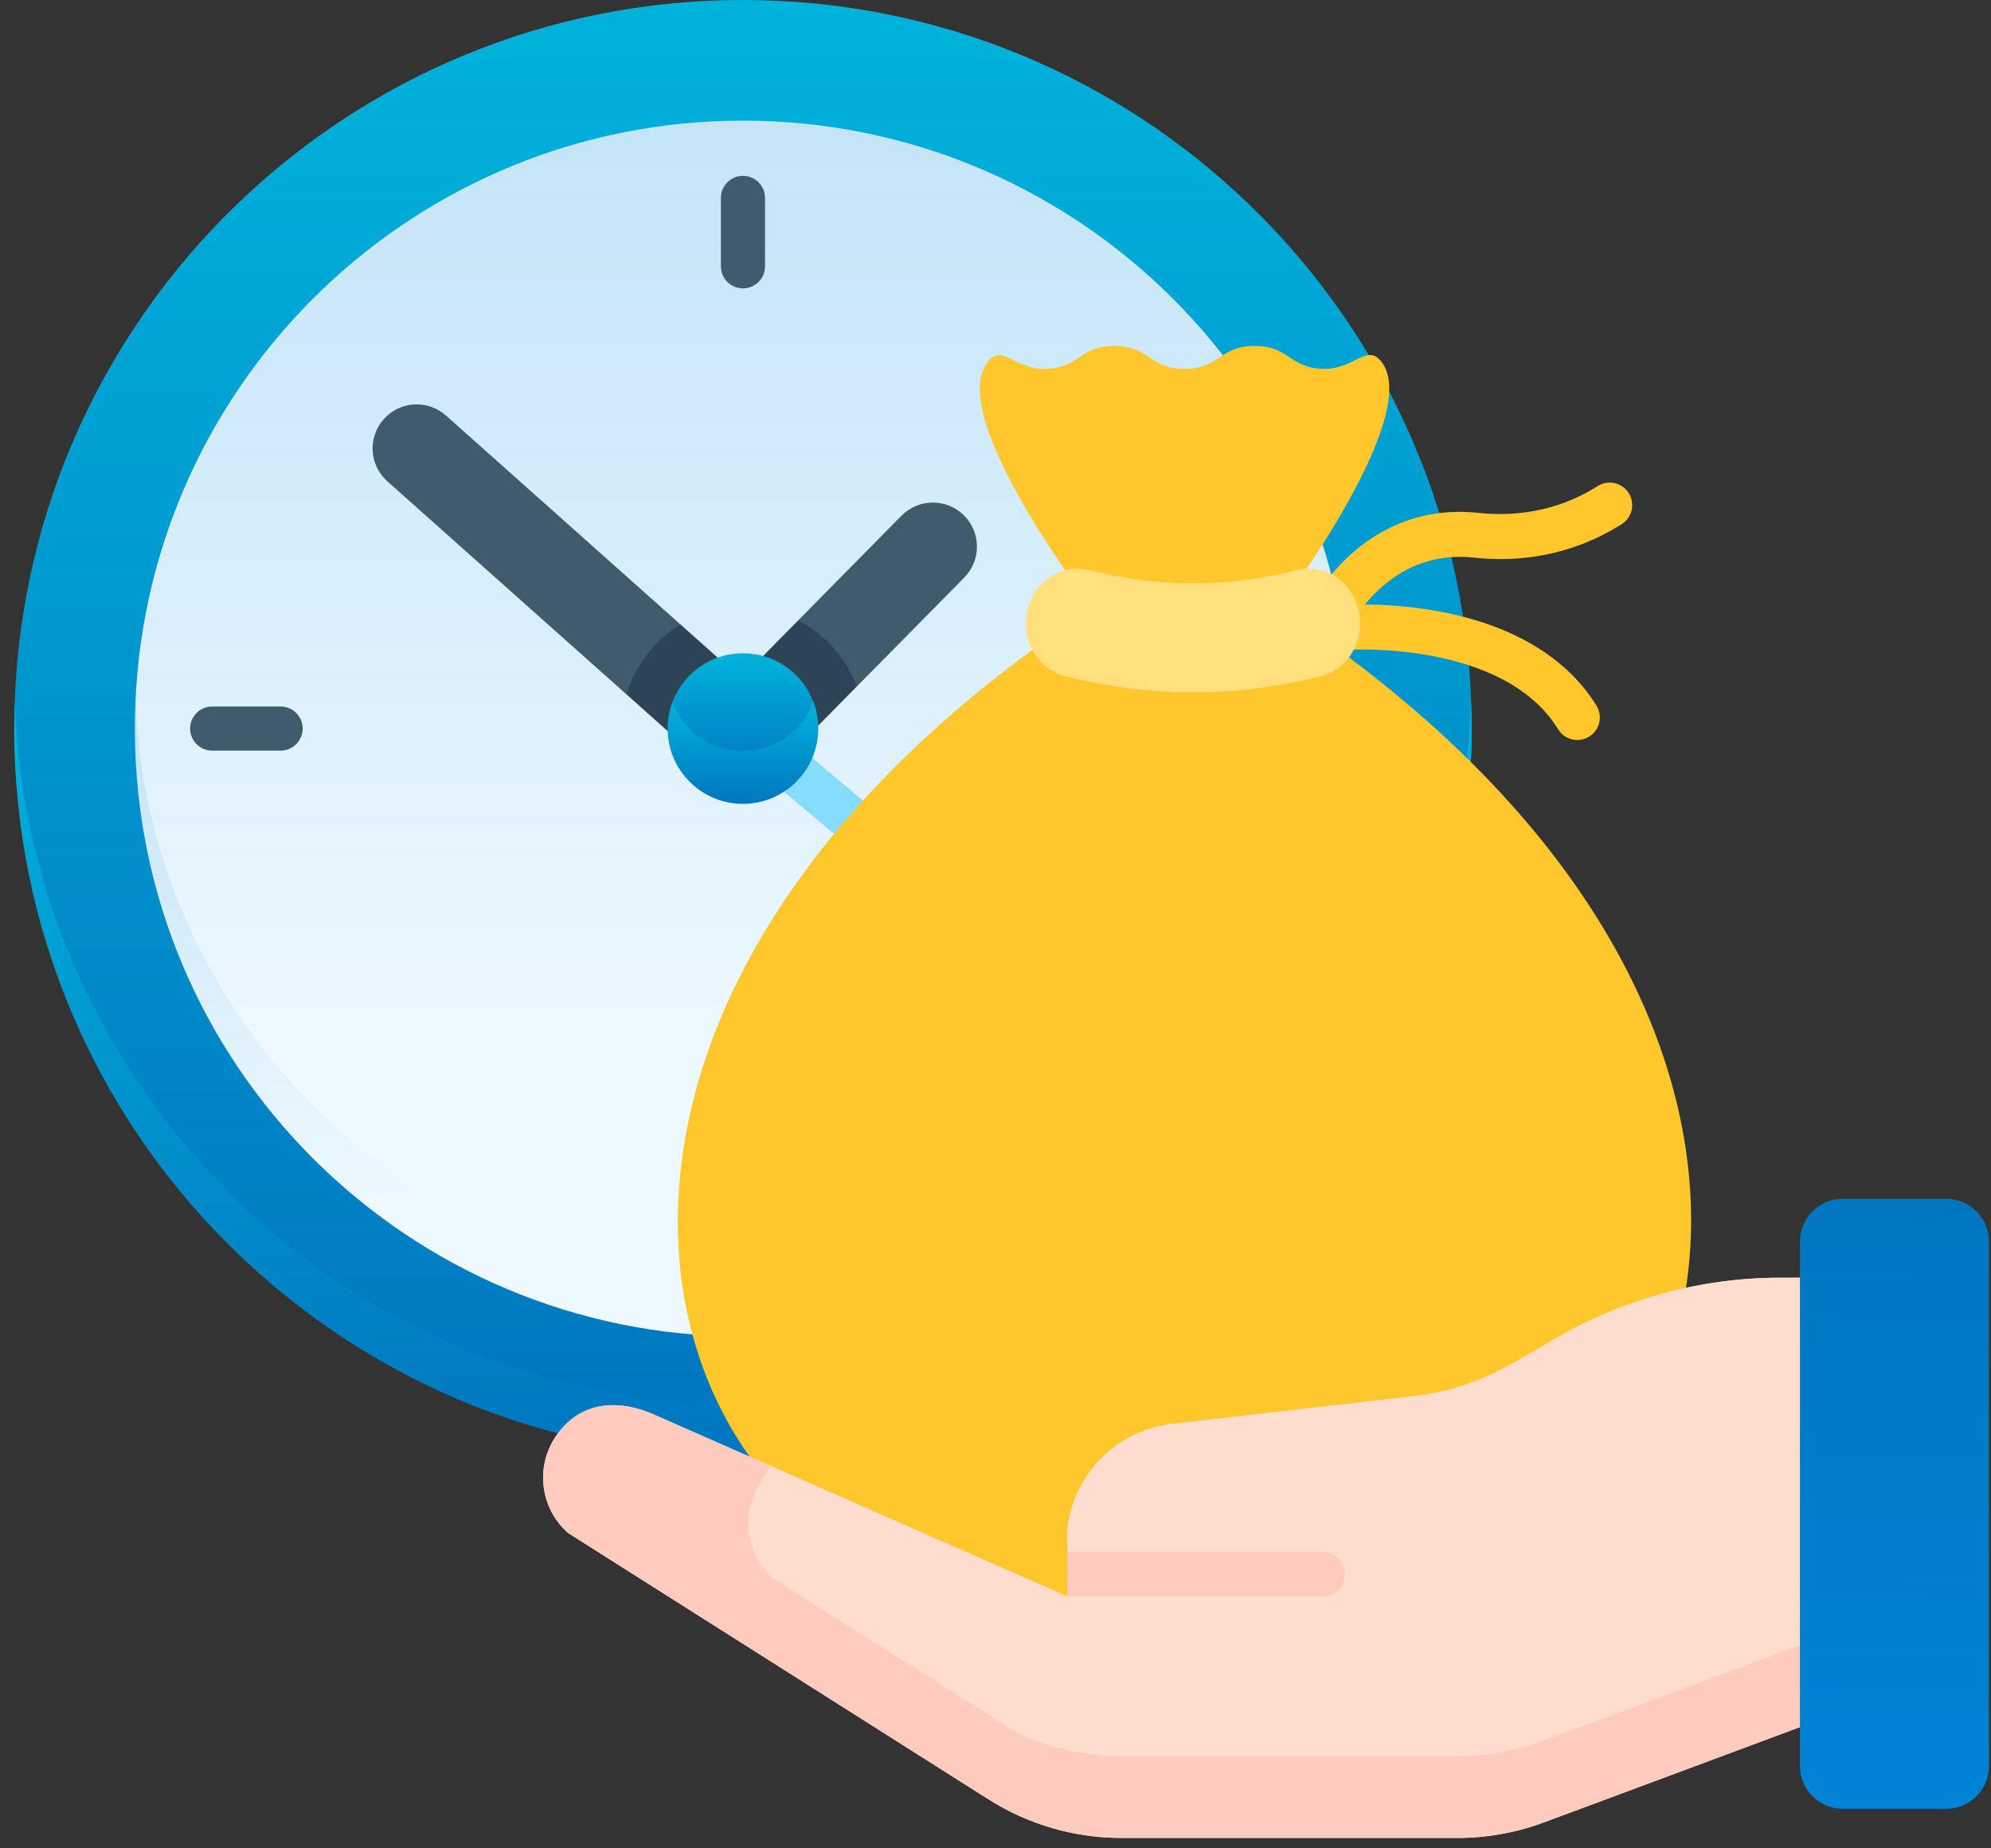 <svg width="70" height="65" viewBox="0 0 70 65" fill="none" xmlns="http://www.w3.org/2000/svg">
<rect x="0" y="0" width="70" height="65" fill="#333333" stroke="none"/>
<g clip-path="url(#clip0_868_135101)">
<path d="M51.742 25.621C51.742 25.31 51.736 25 51.725 24.691C51.236 10.972 39.96 0 26.121 0C12.282 0 1.006 10.972 0.517 24.691C0.506 25 0.5 25.31 0.5 25.621C0.5 39.771 13.661 50.312 26.121 50.312C38.807 50.312 51.742 39.771 51.742 25.621Z" fill="url(#paint0_linear_868_135101)"/>
<path d="M26.121 49.382C12.282 49.382 1.008 38.41 0.519 24.691C0.508 25 0.5 25.309 0.5 25.621C0.5 39.771 11.971 51.242 26.121 51.242C40.271 51.242 51.742 39.771 51.742 25.621C51.742 25.309 51.734 25 51.723 24.691C51.233 38.41 39.959 49.382 26.121 49.382Z" fill="url(#paint1_linear_868_135101)"/>
<path d="M47.48 24.691C46.993 13.315 37.617 4.242 26.121 4.242C14.625 4.242 5.248 13.315 4.762 24.691C4.748 24.999 4.761 45.64 26.121 45.64C47.48 45.64 47.493 24.999 47.48 24.691Z" fill="url(#paint2_linear_868_135101)"/>
<path d="M26.121 45.14C14.625 45.14 5.25 36.067 4.763 24.691C4.75 24.999 4.742 25.309 4.742 25.621C4.742 37.428 14.313 47 26.121 47C37.928 47 47.5 37.428 47.5 25.621C47.5 25.309 47.492 24.999 47.479 24.691C46.992 36.067 37.617 45.14 26.121 45.14Z" fill="url(#paint3_linear_868_135101)"/>
<path d="M33.887 18.12C33.277 17.519 32.296 17.525 31.695 18.135L28.059 21.821L28.424 23.577L30.123 24.142L33.902 20.311C34.503 19.702 34.496 18.721 33.887 18.12Z" fill="#405B6C"/>
<path d="M23.927 21.963L15.681 14.614C15.041 14.044 14.062 14.1 13.493 14.739C12.923 15.378 12.98 16.358 13.619 16.927L22.028 24.421L23.78 23.837L23.927 21.963Z" fill="#405B6C"/>
<path d="M37.093 35.613C36.917 35.613 36.741 35.553 36.595 35.431L26.78 27.186C26.453 26.911 26.41 26.422 26.685 26.095C26.96 25.767 27.449 25.725 27.777 26L37.592 34.245C37.92 34.52 37.962 35.009 37.687 35.336C37.534 35.519 37.314 35.613 37.093 35.613Z" fill="#86DCFF"/>
<path d="M22.028 24.421L23.475 25.711L25.334 25.079L25.233 23.126L23.927 21.963C23.019 22.508 22.332 23.383 22.028 24.421Z" fill="#2D4456"/>
<path d="M28.059 21.822L26.828 23.069V25.517H28.767L30.123 24.142C29.75 23.134 29.007 22.306 28.059 21.822Z" fill="#2D4456"/>
<path d="M28.601 24.691C28.225 23.687 27.256 22.973 26.121 22.973C24.986 22.973 24.017 23.687 23.641 24.691C23.532 24.98 23.633 27.339 26.121 27.339C28.608 27.339 28.71 24.98 28.601 24.691Z" fill="url(#paint4_linear_868_135101)"/>
<path d="M26.121 26.41C24.986 26.41 24.017 25.695 23.641 24.691C23.532 24.98 23.473 25.294 23.473 25.621C23.473 27.084 24.658 28.269 26.121 28.269C27.583 28.269 28.769 27.083 28.769 25.621C28.769 25.294 28.709 24.98 28.601 24.691C28.224 25.695 27.256 26.41 26.121 26.41Z" fill="url(#paint5_linear_868_135101)"/>
<path d="M26.897 9.365V6.96C26.897 6.531 26.55 6.184 26.121 6.184C25.692 6.184 25.345 6.531 25.345 6.96V9.365C25.345 9.794 25.692 10.141 26.121 10.141C26.55 10.141 26.897 9.794 26.897 9.365Z" fill="#405B6C"/>
<path d="M25.345 41.877V44.281C25.345 44.71 25.692 45.058 26.121 45.058C26.55 45.058 26.897 44.71 26.897 44.281V41.877C26.897 41.448 26.55 41.1 26.121 41.1C25.692 41.1 25.345 41.448 25.345 41.877Z" fill="#405B6C"/>
<path d="M44.781 26.397C45.21 26.397 45.558 26.05 45.558 25.621C45.558 25.192 45.21 24.845 44.781 24.845H42.377C41.948 24.845 41.6 25.192 41.6 25.621C41.6 26.05 41.948 26.397 42.377 26.397H44.781Z" fill="#405B6C"/>
<path d="M7.46 24.845C7.031 24.845 6.684 25.192 6.684 25.621C6.684 26.05 7.031 26.397 7.46 26.397H9.865C10.294 26.397 10.641 26.05 10.641 25.621C10.641 25.192 10.294 24.845 9.865 24.845H7.46Z" fill="#405B6C"/>
</g>
<path d="M47.166 21.818C47.41 21.818 47.649 21.707 47.805 21.496C48.525 20.517 49.806 19.395 51.822 19.61C54.196 19.863 55.958 19.108 57.019 18.43C57.388 18.194 57.495 17.705 57.26 17.336C57.025 16.968 56.535 16.86 56.167 17.095C55.319 17.637 53.907 18.24 51.99 18.036C49.081 17.727 47.32 19.483 46.529 20.557C46.27 20.909 46.346 21.405 46.698 21.664C46.839 21.768 47.003 21.818 47.166 21.818Z" fill="#FFC72C"/>
<path d="M55.456 26.023C55.597 26.023 55.74 25.985 55.869 25.906C56.242 25.677 56.359 25.189 56.13 24.817C55.115 23.163 53.255 22.027 50.751 21.531C48.926 21.169 47.394 21.268 47.33 21.272C46.893 21.302 46.564 21.68 46.594 22.116C46.624 22.552 47.003 22.879 47.437 22.852C47.492 22.849 52.868 22.53 54.78 25.645C54.93 25.889 55.19 26.023 55.456 26.023Z" fill="#FFC72C"/>
<path d="M43.521 56.362C30.518 56.362 23.328 37.289 43.862 22.558C44.373 22.192 44.676 21.602 44.67 20.973C44.664 20.453 44.499 19.949 44.201 19.524C43.24 18.151 41.856 15.803 41.027 13.911C40.828 13.458 41.112 12.971 41.644 12.971C42.877 12.971 42.877 12.164 44.111 12.164C45.344 12.164 45.344 12.971 46.578 12.971C47.629 12.971 48.06 12.067 48.571 12.724C50.061 14.643 44.957 21.388 44.957 21.388C67.5 36.208 60.231 56.363 46.921 56.363H43.521V56.362Z" fill="#FFC72C"/>
<path d="M38.41 21.387C38.41 21.387 33.229 14.664 34.719 12.736C35.227 12.078 35.66 12.971 36.71 12.971C37.943 12.971 37.943 12.164 39.177 12.164C40.41 12.164 40.41 12.971 41.644 12.971C41.705 12.971 41.76 12.967 41.815 12.964C42.311 15.088 44.544 18.398 45.822 20.17C45.319 20.909 44.956 21.387 44.956 21.387C45.257 21.585 45.551 21.784 45.842 21.983C24.302 36.788 31.51 56.362 44.682 56.362H36.365C23.015 56.362 15.791 36.257 38.41 21.387Z" fill="#FFC72C"/>
<path d="M37.446 23.779C40.456 24.539 43.43 24.539 46.44 23.779C47.488 23.514 48.082 22.336 47.705 21.265C47.701 21.253 47.697 21.241 47.693 21.229C47.376 20.331 46.48 19.827 45.601 20.048C43.136 20.666 40.751 20.667 38.286 20.048C37.407 19.827 36.51 20.331 36.194 21.229C36.19 21.241 36.186 21.253 36.181 21.265C35.804 22.336 36.398 23.514 37.446 23.779Z" fill="#FFE07D"/>
<path d="M65.749 59.82L54.285 64.087C53.312 64.449 52.281 64.635 51.242 64.635H39.428C37.775 64.635 36.156 64.165 34.759 63.28L19.967 53.907C18.991 53.04 18.81 51.584 19.544 50.505C20.348 49.325 21.677 49.119 23.139 49.811L37.541 56.152L37.524 53.815C37.714 51.897 39.191 50.358 41.099 50.088L49.87 49.078C51.893 48.792 52.904 48.114 54.667 47.083C57.075 45.674 59.814 44.932 62.604 44.932H65.749V59.82Z" fill="#FFDDCE"/>
<path d="M54.981 61.813C53.958 62.194 52.874 62.389 51.782 62.389H39.363C38.041 62.389 36.739 62.103 35.546 61.557L26.862 56.054C26.055 55.542 25.543 54.652 25.569 53.698C25.583 53.191 25.738 52.684 26.041 52.239C26.041 52.239 26.305 51.786 26.577 51.325L37.541 56.152L37.524 53.815C37.714 51.897 39.191 50.358 41.099 50.088L49.87 49.078C51.893 48.792 52.904 48.114 54.667 47.083C57.075 45.674 59.814 44.932 62.604 44.932H65.749V57.806L54.981 61.813Z" fill="#FFDDCE"/>
<path d="M19.545 50.505C20.348 49.325 21.677 49.119 23.139 49.811L27.101 51.555C26.909 51.859 26.756 52.101 26.756 52.101C26.022 53.18 26.203 54.636 27.179 55.503L35.798 60.965C36.933 61.484 38.171 61.757 39.428 61.757H51.242C52.281 61.757 53.312 61.571 54.285 61.209L65.749 56.942V59.82L54.285 64.087C53.312 64.449 52.281 64.635 51.242 64.635H41.59H39.428C37.775 64.635 36.156 64.165 34.759 63.28L19.967 53.907C18.991 53.041 18.81 51.584 19.545 50.505Z" fill="#FFCBBE"/>
<path d="M38.599 51.408L38.599 51.465L38.562 51.448C38.574 51.435 38.587 51.422 38.599 51.408Z" fill="#F5DBCC"/>
<path d="M37.541 56.151H46.496C46.933 56.151 47.287 55.796 47.287 55.359C47.287 54.921 46.933 54.567 46.496 54.567H37.529L37.541 56.151Z" fill="#FFCBBE"/>
<path d="M63.282 62.104C63.282 62.935 63.956 63.61 64.788 63.61H68.423C69.254 63.61 69.929 62.935 69.929 62.104V43.663C69.929 42.831 69.254 42.157 68.423 42.157H64.788C63.956 42.157 63.282 42.831 63.282 43.663V62.104Z" fill="url(#paint6_linear_868_135101)"/>
<defs>
<linearGradient id="paint0_linear_868_135101" x1="26.121" y1="0" x2="26.121" y2="50.312" gradientUnits="userSpaceOnUse">
<stop stop-color="#00B3DB"/>
<stop offset="1" stop-color="#0076C0"/>
</linearGradient>
<linearGradient id="paint1_linear_868_135101" x1="26.121" y1="24.691" x2="26.121" y2="51.242" gradientUnits="userSpaceOnUse">
<stop stop-color="#00B3DB"/>
<stop offset="1" stop-color="#0076C0"/>
</linearGradient>
<linearGradient id="paint2_linear_868_135101" x1="26.121" y1="-12.583" x2="26.121" y2="37.655" gradientUnits="userSpaceOnUse">
<stop stop-color="#AED9F3"/>
<stop offset="1" stop-color="#EEF9FF"/>
</linearGradient>
<linearGradient id="paint3_linear_868_135101" x1="26.121" y1="15.624" x2="26.121" y2="42.697" gradientUnits="userSpaceOnUse">
<stop stop-color="#AED9F3"/>
<stop offset="1" stop-color="#EEF9FF"/>
</linearGradient>
<linearGradient id="paint4_linear_868_135101" x1="26.121" y1="22.973" x2="26.121" y2="27.339" gradientUnits="userSpaceOnUse">
<stop stop-color="#00B3DB"/>
<stop offset="1" stop-color="#0076C0"/>
</linearGradient>
<linearGradient id="paint5_linear_868_135101" x1="26.121" y1="24.691" x2="26.121" y2="28.269" gradientUnits="userSpaceOnUse">
<stop stop-color="#00B3DB"/>
<stop offset="1" stop-color="#0076C0"/>
</linearGradient>
<linearGradient id="paint6_linear_868_135101" x1="63.791" y1="42.157" x2="63.32" y2="63.6" gradientUnits="userSpaceOnUse">
<stop stop-color="#0076C0"/>
<stop offset="1" stop-color="#0083D6"/>
</linearGradient>
<clipPath id="clip0_868_135101">
<rect width="51.242" height="51.242" fill="white" transform="translate(0.5)"/>
</clipPath>
</defs>
</svg>
